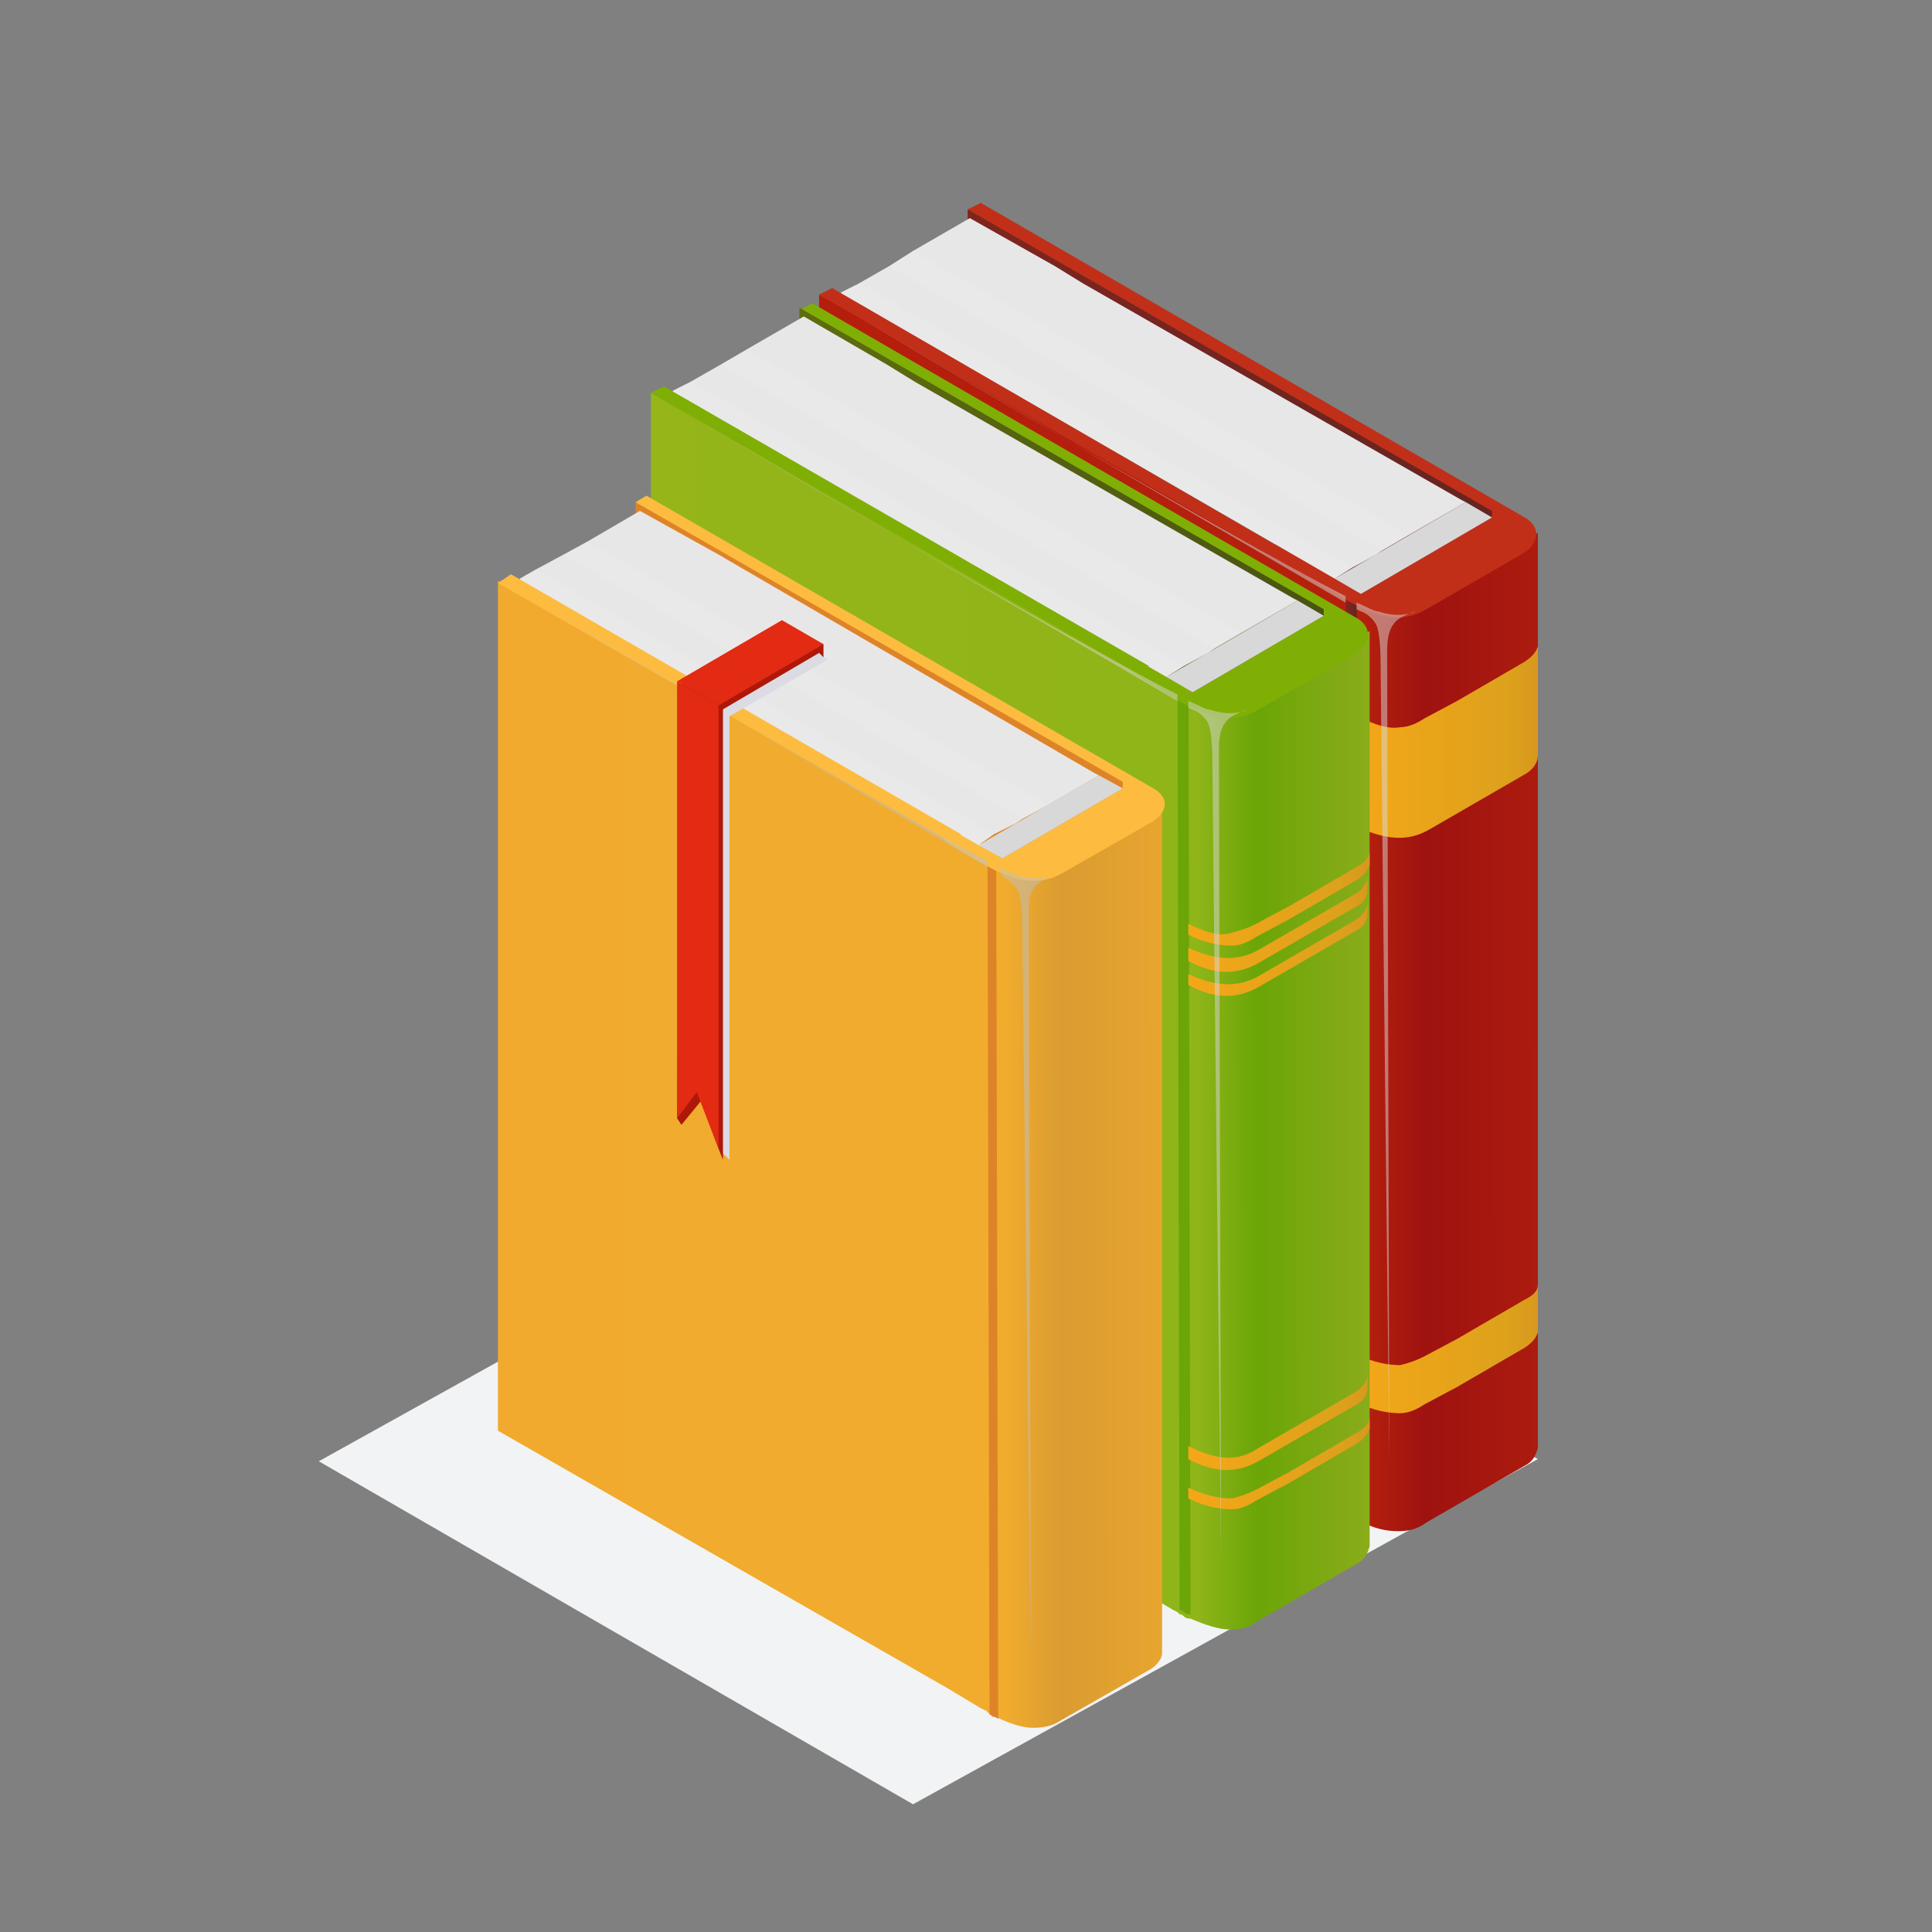 <svg width="200" height="200" viewBox="0 0 200 200" fill="none" xmlns="http://www.w3.org/2000/svg">
<rect x="0" y="0" width="200" height="200" fill="#808080" stroke="none"/>
<path d="M33 151.271L94.517 186.779L159.2 151.045L97.683 115.311L33 151.271Z" fill="#F2F3F4"/>
<path d="M84.792 30.499V125.262L135.001 154.211L138.846 156.473L139.298 156.699L139.524 156.925C139.75 157.151 139.977 157.151 139.977 157.151C140.203 157.378 140.429 157.378 140.655 157.378C142.238 158.282 143.595 158.508 144.726 158.508C145.857 158.508 146.761 158.282 147.666 157.604L157.844 151.723C158.748 151.271 158.974 150.593 159.201 149.914V55.151L144.726 63.067L143.595 63.293L140.429 61.484L139.298 60.805L84.792 30.499Z" fill="url(#paint0_linear_240_23934)"/>
<path d="M139.298 52.889L139.524 156.473C139.751 156.699 139.977 156.699 139.977 156.699C140.203 156.925 140.429 156.925 140.655 156.925L140.429 52.211L139.298 52.889Z" fill="url(#paint1_linear_240_23934)"/>
<path d="M106.051 29.594L100.623 22.583L100.171 21.678L101.528 21L157.843 53.568C159.426 54.472 159.426 56.056 157.843 57.186L147.666 63.067C145.404 64.424 142.916 64.198 139.071 61.936L135 59.448L106.051 29.594Z" fill="#C12F19"/>
<path d="M100.171 21.678L154.451 52.889V53.568L140.881 61.483L94.743 30.273L100.171 23.262V21.678Z" fill="url(#paint2_linear_240_23934)"/>
<path d="M138.167 59.9L140.881 61.483L154.451 53.568L151.737 51.985L138.167 59.9Z" fill="#D8D8D8"/>
<path d="M151.737 51.985L145.857 55.377L143.143 56.96L142.464 57.413L139.976 58.77L138.167 59.901L88.411 31.177L87.054 30.499V30.273L88.863 29.368L92.029 27.559L94.517 25.976L100.397 22.583L109.218 27.559L112.158 29.368L151.285 51.758L151.737 51.985Z" fill="#E9E9E9"/>
<path opacity="0.1" d="M151.737 51.985L145.856 55.377L94.517 25.976L100.397 22.583L108.765 27.333L111.705 29.142L112.158 29.368L151.737 51.985Z" fill="#DCDBE4"/>
<path opacity="0.1" d="M88.863 29.368L92.029 27.559L143.142 56.96L142.464 57.413L139.976 58.77L89.089 29.368H88.863Z" fill="#DCDBE4"/>
<path d="M84.792 30.499L134.775 59.448L136.132 58.77L86.149 29.821L84.792 30.499Z" fill="#C12F19"/>
<path d="M144.953 75.28C145.857 75.28 146.762 74.827 147.44 74.375L150.833 72.566L157.844 68.495C158.522 68.042 158.975 67.59 159.201 66.912V77.994V78.22C159.201 78.898 158.749 79.577 158.07 80.029L147.893 85.909C145.857 87.04 143.822 87.04 140.655 85.683V74.149C142.239 75.053 143.822 75.506 144.953 75.28Z" fill="url(#paint3_linear_240_23934)"/>
<path d="M140.429 140.189V145.165C142.238 146.069 143.822 146.295 144.952 146.295C145.857 146.295 146.762 145.843 147.44 145.391L150.833 143.581L157.844 139.51C158.522 139.058 158.975 138.606 159.201 137.927V132.952C159.201 133.63 158.748 134.083 157.844 134.535L150.833 138.606L147.44 140.415C146.536 140.867 145.857 141.094 144.952 141.32C143.822 141.32 142.238 141.094 140.429 140.189Z" fill="url(#paint4_linear_240_23934)"/>
<path opacity="0.5" d="M111.028 45.878C99.719 39.319 89.542 33.213 89.542 33.213L111.028 45.878Z" fill="#C1C1C1"/>
<path opacity="0.5" d="M139.298 62.388L111.028 45.878C121.657 51.985 133.418 58.77 139.298 61.71V62.388Z" fill="#D8D8D8"/>
<path opacity="0.5" d="M140.429 62.388C141.56 62.84 142.238 63.293 142.691 63.293C144.726 63.971 146.083 63.519 146.536 63.293C146.309 63.293 145.405 63.745 144.952 63.971C143.822 64.65 143.595 66.007 143.595 67.364C143.595 69.399 143.822 151.271 143.822 151.271C143.822 151.271 142.917 70.756 142.917 68.495C142.917 66.459 142.691 65.102 142.465 64.65C141.786 63.519 140.881 63.293 140.881 63.293L140.429 63.067V62.388Z" fill="#D8D8D8"/>
<path d="M67.377 40.676V135.439L117.586 164.388L121.431 166.65L121.883 166.876L122.109 167.102C122.335 167.102 122.561 167.329 122.561 167.329C122.788 167.555 123.014 167.555 123.24 167.555C124.823 168.233 126.18 168.686 127.311 168.686C128.442 168.686 129.346 168.459 130.251 167.781L140.428 161.901C141.333 161.448 141.559 160.77 141.785 160.091V65.328L127.311 73.244L126.18 73.47L123.014 71.661L121.883 70.982L67.377 40.676Z" fill="url(#paint5_linear_240_23934)"/>
<path d="M121.883 63.067L122.109 166.65C122.335 166.65 122.562 166.876 122.562 166.876C122.788 167.103 123.014 167.103 123.24 167.103L123.014 62.388L121.883 63.067Z" fill="#6BA507"/>
<path d="M88.636 39.772L83.208 32.987L82.756 32.082L84.113 31.404L140.428 63.971C142.011 64.876 142.011 66.459 140.428 67.59L130.251 73.47C127.989 74.827 125.501 74.601 121.656 72.339L117.585 69.852L88.636 39.772Z" fill="#7FAF05"/>
<path d="M82.756 31.856L137.036 63.067V63.745L123.466 71.661L77.328 40.45L82.756 33.213V31.856Z" fill="url(#paint6_linear_240_23934)"/>
<path d="M120.752 70.078L123.466 71.661L137.036 63.745L134.322 62.162L120.752 70.078Z" fill="#D8D8D8"/>
<path d="M134.322 62.162L128.442 65.554L125.728 67.138L125.049 67.59L122.562 68.947L120.752 70.078L70.996 41.355L69.639 40.676V40.45L71.448 39.545L74.615 37.736L77.329 36.153L83.209 32.761L91.803 37.736L94.743 39.545L133.87 61.936L134.322 62.162Z" fill="#E9E9E9"/>
<path opacity="0.1" d="M134.322 62.162L128.441 65.554L77.328 36.153L83.209 32.761L91.35 37.51L94.291 39.319L94.743 39.545L134.322 62.162Z" fill="#DCDBE4"/>
<path opacity="0.1" d="M71.448 39.545L74.614 37.736L125.727 67.138L125.049 67.59L122.561 68.947L71.674 39.545H71.448Z" fill="#DCDBE4"/>
<path d="M67.377 40.676L117.586 69.625L118.943 68.947L68.734 39.998L67.377 40.676Z" fill="#7FAF05"/>
<path d="M123.014 153.985V155.116C124.823 156.02 126.406 156.247 127.537 156.247C128.442 156.247 129.346 155.794 130.025 155.342L133.417 153.533L140.429 149.462C141.107 149.009 141.559 148.557 141.786 147.879V146.748C141.786 147.2 141.333 147.879 140.429 148.331L133.417 152.402L130.025 154.211C129.12 154.663 128.442 154.89 127.537 155.116C126.406 155.116 124.823 154.89 123.014 153.985Z" fill="url(#paint7_linear_240_23934)"/>
<path d="M123.014 95.634V96.765C124.823 97.67 126.406 97.896 127.537 97.896C128.442 97.896 129.346 97.444 130.025 96.991L133.417 95.182L140.429 91.111C141.107 90.659 141.559 90.206 141.786 89.528V88.171C141.786 88.623 141.333 89.302 140.429 89.754L133.417 93.825L130.025 95.634C129.12 96.087 128.442 96.313 127.537 96.539C126.406 96.991 124.823 96.539 123.014 95.634Z" fill="url(#paint8_linear_240_23934)"/>
<path d="M123.014 149.688V151.045C125.954 152.628 128.216 152.402 130.251 151.271L140.429 145.391C141.333 144.938 141.559 144.26 141.559 143.581V142.224C141.559 142.903 141.107 143.581 140.429 144.034L130.251 149.914C128.216 151.271 126.18 151.271 123.014 149.688Z" fill="url(#paint9_linear_240_23934)"/>
<path d="M123.014 98.122V99.479C125.954 101.062 128.216 100.836 130.251 99.705L140.429 93.825C141.333 93.373 141.559 92.694 141.559 92.016V90.659C141.559 91.337 141.107 92.016 140.429 92.468L130.251 98.348C128.216 99.479 125.954 99.479 123.014 98.122Z" fill="url(#paint10_linear_240_23934)"/>
<path d="M123.014 100.836V101.967C125.954 103.55 128.216 103.324 130.251 102.193L140.429 96.313C141.333 95.861 141.559 95.182 141.559 94.504V93.373C141.559 94.051 141.107 94.73 140.429 95.182L130.251 101.062C128.216 102.193 125.954 102.193 123.014 100.836Z" fill="url(#paint11_linear_240_23934)"/>
<path opacity="0.5" d="M93.612 56.056C82.304 49.497 72.127 43.39 72.127 43.39L93.612 56.056Z" fill="#C1C1C1"/>
<path opacity="0.5" d="M121.883 72.566L93.612 56.056C104.242 62.162 116.003 68.947 121.883 71.887V72.566Z" fill="#D8D8D8"/>
<path opacity="0.5" d="M123.014 72.566C124.145 73.018 124.823 73.47 125.275 73.47C127.311 74.149 128.668 73.697 129.12 73.47C128.894 73.47 127.989 73.923 127.537 74.149C126.406 74.827 126.18 76.184 126.18 77.541C126.18 79.577 126.406 161.449 126.406 161.449C126.406 161.449 125.502 80.934 125.502 78.672C125.502 76.637 125.275 75.28 125.049 74.827C124.371 73.697 123.466 73.47 123.466 73.47L123.014 73.244V72.566Z" fill="#D8D8D8"/>
<path d="M51.545 60.127V148.105L98.135 174.792L101.528 176.828L101.98 177.054C101.98 177.054 102.207 177.054 102.207 177.28C102.433 177.28 102.433 177.506 102.659 177.506C102.885 177.506 103.111 177.733 103.111 177.733C104.468 178.411 105.825 178.863 106.956 178.863C108.087 178.863 108.991 178.637 109.67 178.185L119.169 172.757C119.847 172.305 120.3 171.626 120.3 171.174V83.195L106.956 90.659L105.825 90.885L102.885 89.302L101.754 88.85L51.545 60.127Z" fill="url(#paint12_linear_240_23934)"/>
<path d="M102.206 81.16L102.432 177.506C102.658 177.506 102.659 177.732 102.885 177.732C103.111 177.732 103.337 177.959 103.337 177.959L103.111 80.708L102.206 81.16Z" fill="#DE8428"/>
<path d="M71.222 59.222L66.246 52.889L65.794 51.985L66.924 51.306L119.395 81.612C120.978 82.517 120.978 83.874 119.395 85.005L109.896 90.433C107.86 91.564 105.372 91.564 101.98 89.528L98.135 87.266L71.222 59.222Z" fill="#FDBC3F"/>
<path d="M65.794 51.985L116.229 80.934V81.612L103.79 88.85L60.819 60.127L65.794 53.342V51.985Z" fill="#DE8428"/>
<path d="M101.302 87.493L103.79 88.85L116.229 81.612L113.741 80.255L101.302 87.493Z" fill="#D8D8D8"/>
<path d="M113.741 80.255L108.313 83.422L105.825 84.779L105.147 85.231L102.885 86.362L101.302 87.493L54.938 60.805L53.807 60.127V59.901L55.391 58.996L58.331 57.413L60.819 56.056L66.246 52.889L74.388 57.413L77.102 58.996L113.289 80.029L113.741 80.255Z" fill="#E9E9E9"/>
<path opacity="0.1" d="M113.741 80.255L108.313 83.195L60.819 56.056L66.247 52.889L73.936 57.187L76.65 58.77L77.103 58.996L113.741 80.255Z" fill="#DCDBE4"/>
<path opacity="0.1" d="M55.391 58.996L58.331 57.413L105.826 84.779L105.147 85.231L102.886 86.362L55.617 58.996H55.391Z" fill="#DCDBE4"/>
<path d="M51.545 60.353L98.135 87.04L99.493 86.362L52.903 59.448L51.545 60.353Z" fill="#FDBC3F"/>
<path opacity="0.5" d="M75.971 74.375C65.342 68.269 56.069 62.614 56.069 62.614L75.971 74.375Z" fill="#C1C1C1"/>
<path opacity="0.5" d="M102.206 89.754L75.971 74.375C85.922 80.029 96.778 86.362 102.206 89.076V89.754Z" fill="#C1C1C1"/>
<path opacity="0.5" d="M103.337 89.754C104.242 90.207 104.92 90.433 105.373 90.659C107.408 91.111 108.539 90.885 108.991 90.659C108.765 90.659 107.86 91.111 107.634 91.337C106.503 92.016 106.503 93.373 106.503 94.504C106.503 96.539 106.73 172.531 106.73 172.531C106.73 172.531 105.825 97.67 105.825 95.861C105.825 93.825 105.599 92.694 105.373 92.242C104.694 91.111 104.016 90.885 104.016 90.885L103.789 90.659L103.337 89.754Z" fill="#C1C1C1"/>
<path d="M72.353 72.34L82.757 66.459L85.697 68.269L75.519 74.149V120.06L74.389 118.93V73.47L72.353 72.34Z" fill="#DCDBE4"/>
<path d="M74.841 120.06V73.244L70.544 70.756L70.091 115.763L70.544 116.442L72.579 113.954L74.389 118.93L74.841 120.06Z" fill="#AD1809"/>
<path d="M85.245 68.042L84.792 67.59L74.389 73.697L70.091 71.209L80.947 64.876L85.245 66.685V68.042Z" fill="#AD1809"/>
<path d="M74.389 118.93V73.018L70.091 70.53V115.763L72.127 113.049L74.389 118.93Z" fill="#E22B12"/>
<path d="M85.245 66.686L74.389 73.018L70.091 70.53L80.947 64.198L85.245 66.686Z" fill="#E22B12"/>
<defs>
<linearGradient id="paint0_linear_240_23934" x1="159.069" y1="94.409" x2="84.808" y2="94.498" gradientUnits="userSpaceOnUse">
<stop stop-color="#AC1B0E"/>
<stop offset="0.156" stop-color="#9E1210"/>
<stop offset="0.24" stop-color="#B5200D"/>
<stop offset="1" stop-color="#B51D0D"/>
</linearGradient>
<linearGradient id="paint1_linear_240_23934" x1="140.45" y1="104.913" x2="139.34" y2="104.914" gradientUnits="userSpaceOnUse">
<stop stop-color="#662520"/>
<stop offset="0.995" stop-color="#81251E"/>
</linearGradient>
<linearGradient id="paint2_linear_240_23934" x1="154.369" y1="41.523" x2="94.741" y2="41.594" gradientUnits="userSpaceOnUse">
<stop stop-color="#662520"/>
<stop offset="0.995" stop-color="#81251E"/>
</linearGradient>
<linearGradient id="paint3_linear_240_23934" x1="159.047" y1="76.922" x2="140.415" y2="76.945" gradientUnits="userSpaceOnUse">
<stop stop-color="#D8981E"/>
<stop offset="0.162" stop-color="#DDA11C"/>
<stop offset="1" stop-color="#F4A718"/>
</linearGradient>
<linearGradient id="paint4_linear_240_23934" x1="159.121" y1="139.63" x2="140.491" y2="139.652" gradientUnits="userSpaceOnUse">
<stop stop-color="#D8981E"/>
<stop offset="0.162" stop-color="#DDA11C"/>
<stop offset="1" stop-color="#F4A718"/>
</linearGradient>
<linearGradient id="paint5_linear_240_23934" x1="141.686" y1="104.554" x2="67.425" y2="104.644" gradientUnits="userSpaceOnUse">
<stop stop-color="#8AAC1A"/>
<stop offset="0.156" stop-color="#6BA507"/>
<stop offset="0.24" stop-color="#8FB519"/>
<stop offset="1" stop-color="#95B519"/>
</linearGradient>
<linearGradient id="paint6_linear_240_23934" x1="136.985" y1="51.664" x2="77.359" y2="51.736" gradientUnits="userSpaceOnUse">
<stop stop-color="#4A5412"/>
<stop offset="0.995" stop-color="#606F0F"/>
</linearGradient>
<linearGradient id="paint7_linear_240_23934" x1="141.733" y1="151.499" x2="123.107" y2="151.521" gradientUnits="userSpaceOnUse">
<stop stop-color="#D8981E"/>
<stop offset="0.162" stop-color="#DDA11C"/>
<stop offset="1" stop-color="#F4A718"/>
</linearGradient>
<linearGradient id="paint8_linear_240_23934" x1="141.663" y1="93.284" x2="123.038" y2="93.306" gradientUnits="userSpaceOnUse">
<stop stop-color="#D8981E"/>
<stop offset="0.162" stop-color="#DDA11C"/>
<stop offset="1" stop-color="#F4A718"/>
</linearGradient>
<linearGradient id="paint9_linear_240_23934" x1="141.728" y1="147.27" x2="123.102" y2="147.292" gradientUnits="userSpaceOnUse">
<stop stop-color="#D8981E"/>
<stop offset="0.162" stop-color="#DDA11C"/>
<stop offset="1" stop-color="#F4A718"/>
</linearGradient>
<linearGradient id="paint10_linear_240_23934" x1="141.665" y1="95.522" x2="123.042" y2="95.544" gradientUnits="userSpaceOnUse">
<stop stop-color="#D8981E"/>
<stop offset="0.162" stop-color="#DDA11C"/>
<stop offset="1" stop-color="#F4A718"/>
</linearGradient>
<linearGradient id="paint11_linear_240_23934" x1="141.668" y1="98.271" x2="123.044" y2="98.294" gradientUnits="userSpaceOnUse">
<stop stop-color="#D8981E"/>
<stop offset="0.162" stop-color="#DDA11C"/>
<stop offset="1" stop-color="#F4A718"/>
</linearGradient>
<linearGradient id="paint12_linear_240_23934" x1="120.63" y1="119.502" x2="51.671" y2="119.585" gradientUnits="userSpaceOnUse">
<stop stop-color="#E8A62F"/>
<stop offset="0.156" stop-color="#DA9C31"/>
<stop offset="0.24" stop-color="#F1AC2E"/>
<stop offset="1" stop-color="#F1AA2E"/>
</linearGradient>
</defs>
</svg>
